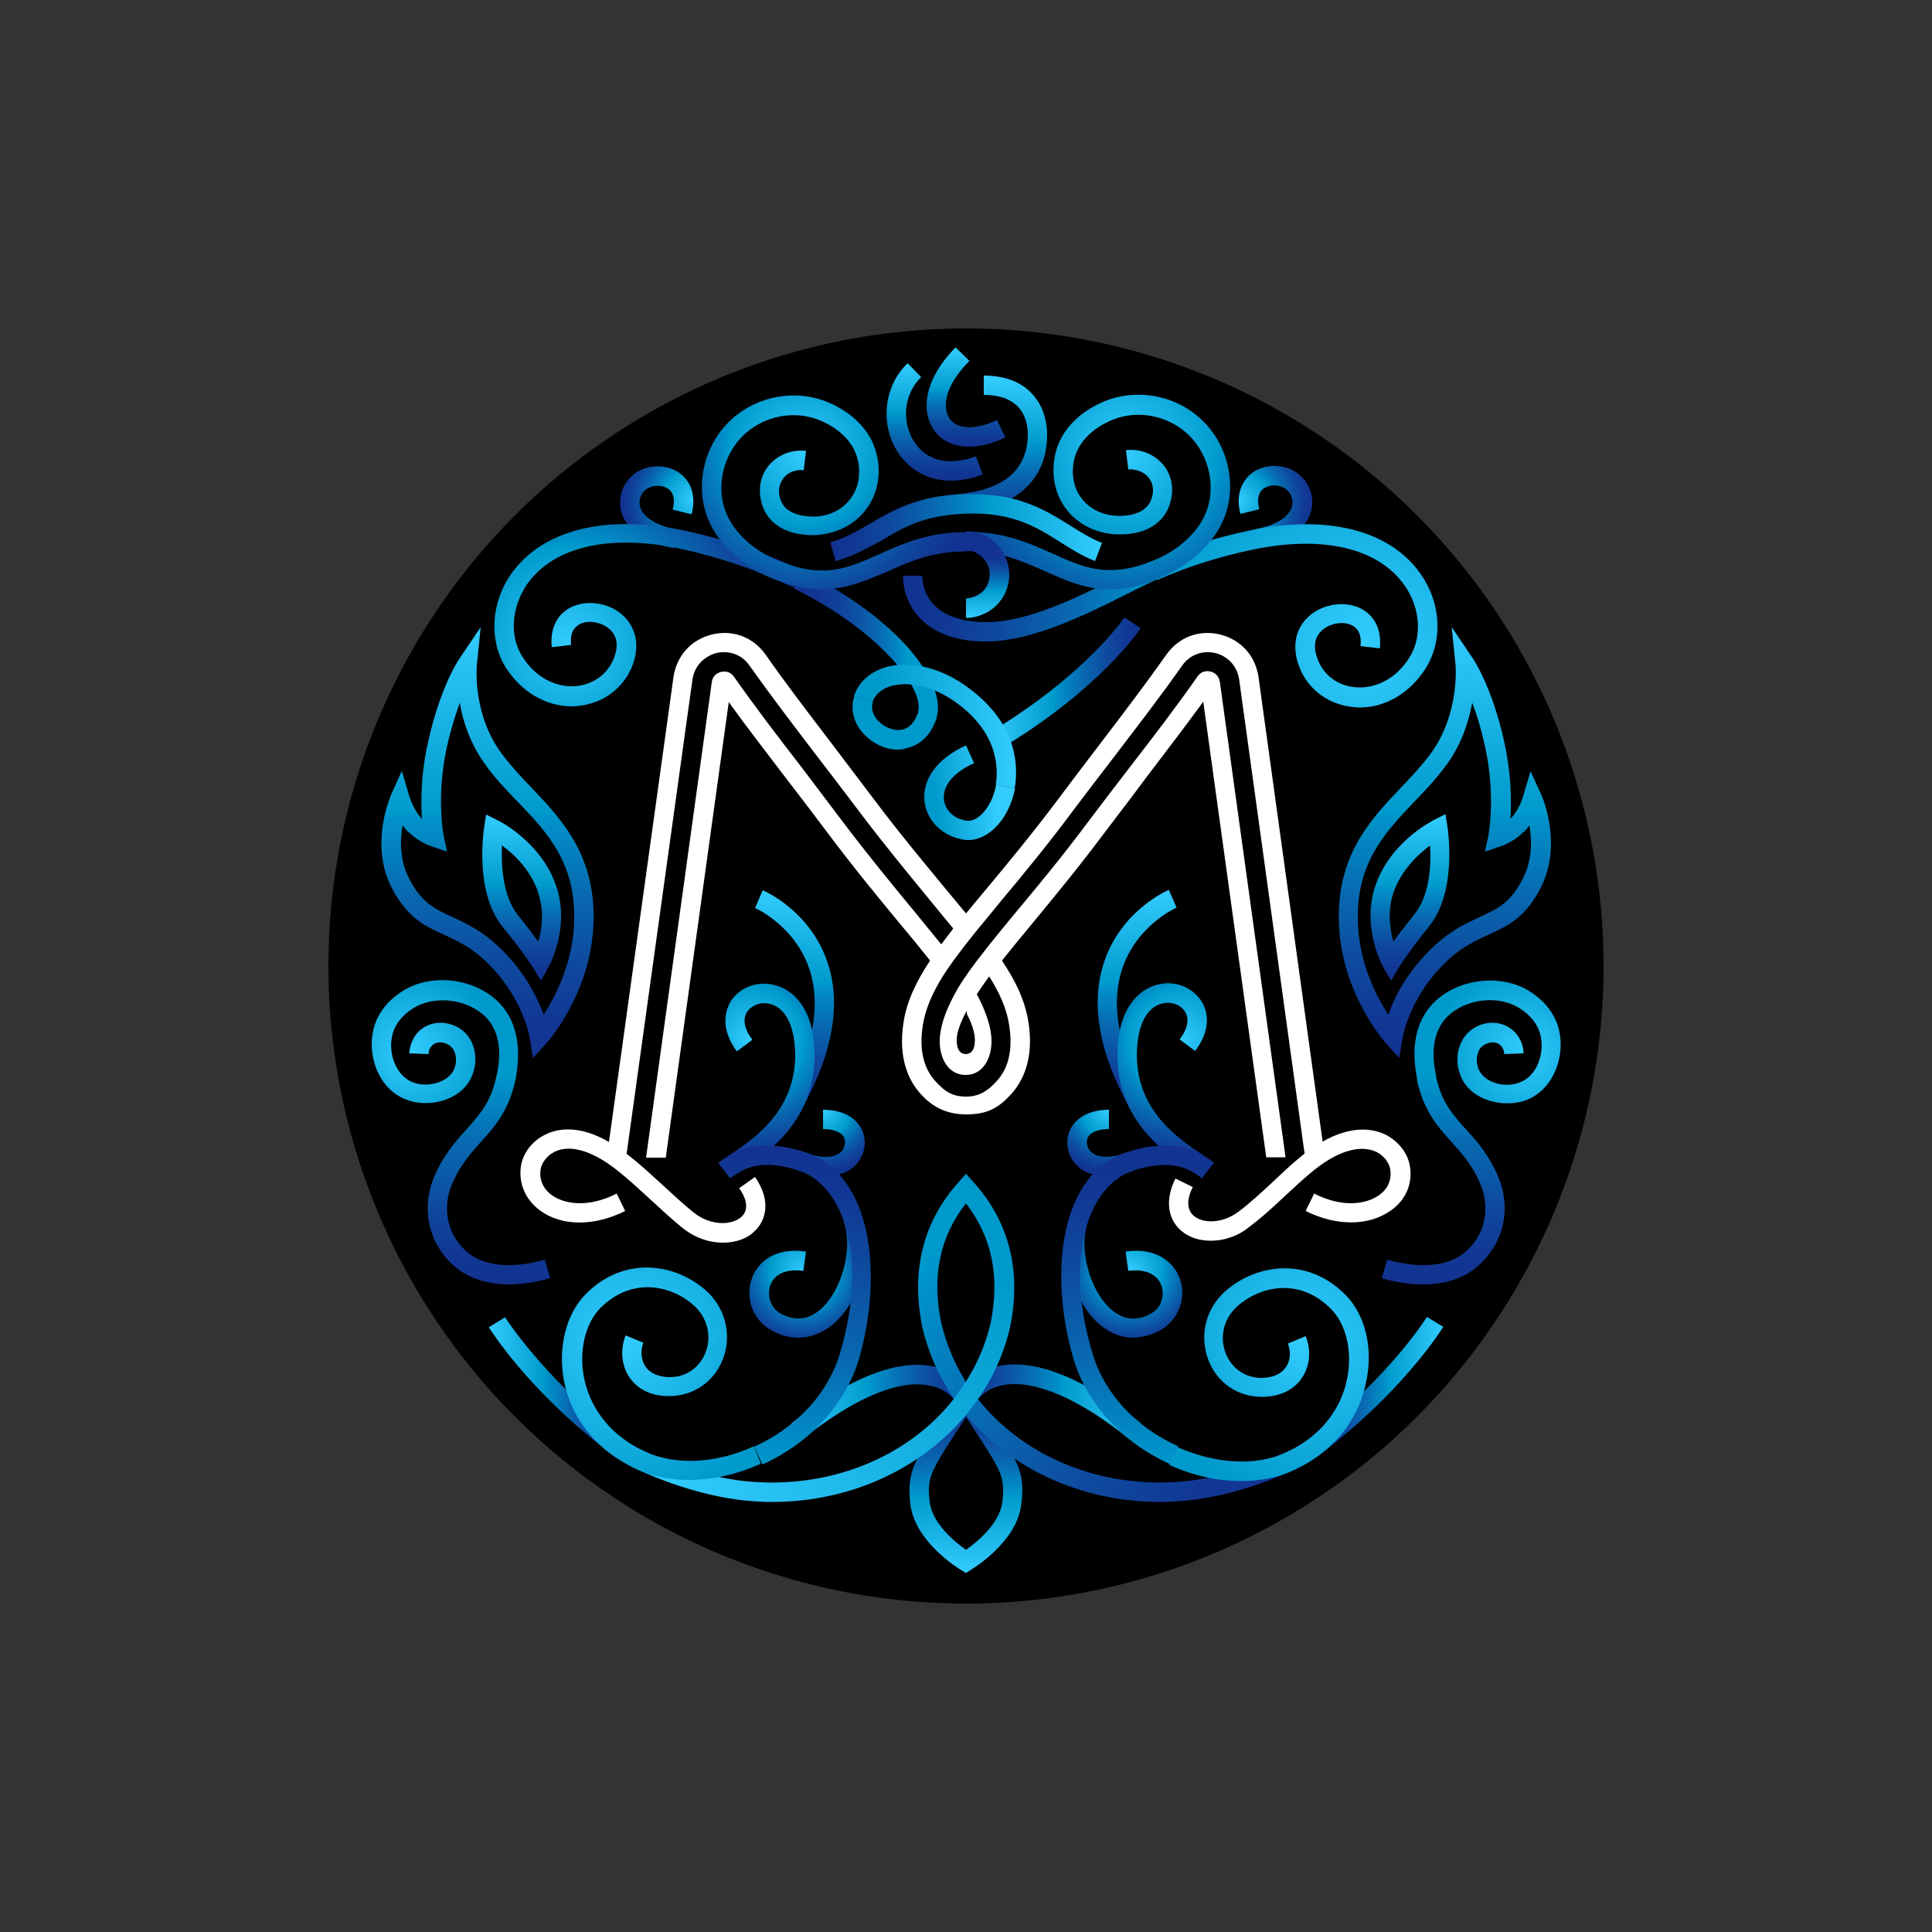 <?xml version="1.0" encoding="UTF-8"?> <!-- Generator: Adobe Illustrator 26.3.1, SVG Export Plug-In . SVG Version: 6.00 Build 0) --> <svg xmlns="http://www.w3.org/2000/svg" xmlns:xlink="http://www.w3.org/1999/xlink" id="Слой_1" x="0px" y="0px" viewBox="0 0 500 500" style="enable-background:new 0 0 500 500;" xml:space="preserve"><rect x="0" y="0" width="500" height="500" fill="#333333" stroke="none"/> <style type="text/css"> .st0{fill:url(#SVGID_1_);} .st1{fill:url(#SVGID_00000044876386568584576910000011395916965624668599_);} .st2{fill:url(#SVGID_00000103981856554016461030000014732553205893193089_);} .st3{fill:url(#SVGID_00000152970522242412197510000014151710554540216478_);} .st4{fill:url(#SVGID_00000089558813640305601820000015796344401690469535_);} .st5{fill:url(#SVGID_00000167389715149271704870000012018078460798535824_);} .st6{fill:url(#SVGID_00000057114032881695117050000014548027824171180949_);} .st7{fill:url(#SVGID_00000043425499340136260570000011263593511631789743_);} .st8{fill:url(#SVGID_00000129189936609910041770000007052418230275130041_);} .st9{fill:url(#SVGID_00000090285475967713351230000005667836026200957868_);} .st10{fill:url(#SVGID_00000090995531518750936680000001514428234851682491_);} .st11{fill:url(#SVGID_00000101092407452380333130000001465918312980234647_);} .st12{fill:url(#SVGID_00000050624186596422593110000004295071958426490028_);} .st13{fill:url(#SVGID_00000059290208571489706830000008213526834330869678_);} .st14{fill:url(#SVGID_00000103967163713344365890000005032182096373388191_);} .st15{fill:url(#SVGID_00000088823091919079528410000009865992735976333955_);} .st16{fill:#0099CC;} .st17{fill:url(#SVGID_00000140004666647396919270000013038477102893356958_);} .st18{fill:url(#SVGID_00000129174131140258365100000013865282468781141912_);} .st19{fill:url(#SVGID_00000068657745081297822580000012734398753544514699_);} .st20{fill:url(#SVGID_00000160185213589756743940000016545708786383976067_);} .st21{fill:url(#SVGID_00000015328943156781930090000012891716447520070027_);} .st22{fill:url(#SVGID_00000036962317991285567400000005271996616073719204_);} .st23{fill:url(#SVGID_00000168827347585411373270000017591770809301830044_);} .st24{fill:url(#SVGID_00000153678809756062768820000009974534720633505714_);} .st25{fill:url(#SVGID_00000096744111051012333210000016824146759610223549_);} .st26{fill:url(#SVGID_00000003064408782035656980000014459944205919154084_);} .st27{fill:url(#SVGID_00000003799802236425498140000001293365903977881496_);} .st28{fill:url(#SVGID_00000158737700606163121080000017579707913856442267_);} .st29{fill:url(#SVGID_00000180343006193937967670000013372897254021549214_);} .st30{fill:url(#SVGID_00000170973031468635280090000006509810322829197955_);} .st31{fill:url(#SVGID_00000028288484403484816230000006175755348000182405_);} .st32{fill:url(#SVGID_00000182525299654719237210000010083112190950521003_);} .st33{fill:url(#SVGID_00000103251501199450661800000015295279192799108012_);} .st34{fill:url(#SVGID_00000112600370527437901510000017318662016385876623_);} .st35{fill:url(#SVGID_00000032626143521364649070000018126846622833124510_);} .st36{fill:url(#SVGID_00000061468202746702465620000002525857230940414359_);} .st37{fill:url(#SVGID_00000059279998702323760940000016033549393478181542_);} .st38{fill:url(#SVGID_00000137103251621444596720000006990486209132117941_);} .st39{fill:url(#SVGID_00000118393027036502262470000010063211527632850081_);} .st40{fill:url(#SVGID_00000009552600064827422630000008118533445785871249_);} .st41{fill:url(#SVGID_00000093150400025418249930000011892452818850121647_);} .st42{fill:url(#SVGID_00000142867530814648865670000010013318845032528258_);} .st43{fill:url(#SVGID_00000122715103942298783570000013156223019806572440_);} .st44{fill:#FFFFFF;} </style> <circle cx="250" cy="250" r="165"></circle> <g> <linearGradient id="SVGID_1_" gradientUnits="userSpaceOnUse" x1="250" y1="321.2" x2="250" y2="274.92" gradientTransform="matrix(1 0 0 -1 0 682)"> <stop offset="0" style="stop-color:#133291"></stop> <stop offset="9.000000e-02" style="stop-color:#113894"></stop> <stop offset="0.23" style="stop-color:#0E4B9F"></stop> <stop offset="0.38" style="stop-color:#0869B0"></stop> <stop offset="0.56" style="stop-color:#0093C9"></stop> <stop offset="0.57" style="stop-color:#0099CC"></stop> <stop offset="1" style="stop-color:#33CCFF"></stop> </linearGradient> <path class="st0" d="M250,407.1l-1.3-0.8c-0.5-0.3-11.9-7.2-13.1-17c-0.9-8.1,0.7-10.7,7.6-21.3c1.3-2,2.8-4.4,4.6-7.2l2.2,1.4 l2.2-1.4c1.8,2.8,3.3,5.2,4.6,7.2c6.9,10.7,8.5,13.2,7.5,21.3c-1.1,9.8-12.6,16.7-13.1,17L250,407.1L250,407.1z M250,366.7 c-0.9,1.5-1.8,2.8-2.6,4c-6.7,10.4-7.5,11.7-6.8,18c0.7,5.7,6.7,10.5,9.4,12.4c2.7-1.9,8.7-6.7,9.4-12.4c0.7-6.4-0.1-7.7-6.8-18 C251.8,369.5,250.9,368.1,250,366.7L250,366.7z"></path> <linearGradient id="SVGID_00000142140980906857971110000016003934528909293247_" gradientUnits="userSpaceOnUse" x1="252.07" y1="319.216" x2="204.74" y2="319.216" gradientTransform="matrix(1 0 0 -1 0 682)"> <stop offset="0" style="stop-color:#133291"></stop> <stop offset="9.000000e-02" style="stop-color:#113894"></stop> <stop offset="0.23" style="stop-color:#0E4B9F"></stop> <stop offset="0.38" style="stop-color:#0869B0"></stop> <stop offset="0.56" style="stop-color:#0093C9"></stop> <stop offset="0.57" style="stop-color:#0099CC"></stop> <stop offset="1" style="stop-color:#33CCFF"></stop> </linearGradient> <path style="fill:url(#SVGID_00000142140980906857971110000016003934528909293247_);" d="M207.9,372.3l-3.1-3.9 c14.1-11.3,26.6-16.5,36.1-14.9c4.8,0.8,8.7,3.3,11.2,7.3l-4.2,2.7c-1.8-2.8-4.4-4.5-7.8-5C232.1,357.1,220.7,362.1,207.9,372.3 L207.9,372.3z"></path> <linearGradient id="SVGID_00000057838585239595960680000010701748110721271726_" gradientUnits="userSpaceOnUse" x1="247.93" y1="319.226" x2="295.26" y2="319.226" gradientTransform="matrix(1 0 0 -1 0 682)"> <stop offset="0" style="stop-color:#133291"></stop> <stop offset="9.000000e-02" style="stop-color:#113894"></stop> <stop offset="0.23" style="stop-color:#0E4B9F"></stop> <stop offset="0.38" style="stop-color:#0869B0"></stop> <stop offset="0.56" style="stop-color:#0093C9"></stop> <stop offset="0.57" style="stop-color:#0099CC"></stop> <stop offset="1" style="stop-color:#33CCFF"></stop> </linearGradient> <path style="fill:url(#SVGID_00000057838585239595960680000010701748110721271726_);" d="M292.1,372.3 c-12.8-10.3-24.2-15.2-32.2-13.9c-3.4,0.6-6.1,2.3-7.8,5l-4.2-2.7c2.6-4,6.4-6.5,11.2-7.3c9.5-1.6,21.9,3.6,36.1,14.9L292.1,372.3 L292.1,372.3z"></path> <g> <linearGradient id="SVGID_00000084524483721770646510000001587445787171525807_" gradientUnits="userSpaceOnUse" x1="238.957" y1="354.246" x2="326.417" y2="288.736" gradientTransform="matrix(1 0 0 -1 0 682)"> <stop offset="0" style="stop-color:#0099CC"></stop> <stop offset="3.000000e-02" style="stop-color:#0093C9"></stop> <stop offset="0.33" style="stop-color:#0869B0"></stop> <stop offset="0.61" style="stop-color:#0E4B9F"></stop> <stop offset="0.84" style="stop-color:#113894"></stop> <stop offset="1" style="stop-color:#133291"></stop> </linearGradient> <path style="fill:url(#SVGID_00000084524483721770646510000001587445787171525807_);" d="M250,311.4c-6.8,8.7-8.9,18.9-6.4,31 c1.3,5.5,3.5,10.6,6.4,15.3l3.1,4.4c11.2,14.1,29.8,22.5,50.4,21.5c9.6-0.5,20.6-3.5,31-8.6l2.2,4.5c-11,5.4-22.7,8.6-33,9.1 c-1.2,0.1-2.4,0.1-3.6,0.1c-20.2,0-38.5-8.6-50.1-22.5l-3.1-4.1c-3.8-5.6-6.6-11.8-8.2-18.6c-3-14.7,0.2-27.4,9.5-37.7l1.9-2.1 L250,311.4L250,311.4z"></path> <linearGradient id="SVGID_00000022522474794667031490000011768015712772801678_" gradientUnits="userSpaceOnUse" x1="175.624" y1="287.477" x2="260.094" y2="354.147" gradientTransform="matrix(1 0 0 -1 0 682)"> <stop offset="0" style="stop-color:#33CCFF"></stop> <stop offset="1" style="stop-color:#0099CC"></stop> </linearGradient> <path style="fill:url(#SVGID_00000022522474794667031490000011768015712772801678_);" d="M250,303.8l1.9,2.1 c9.3,10.3,12.5,23,9.5,37.6c-1.6,6.8-4.4,13.1-8.3,18.6l-3.1,4.1c-11.6,13.9-29.9,22.5-50.1,22.5c-1.2,0-2.4,0-3.6-0.1 c-10.3-0.5-22-3.8-33-9.1l2.2-4.5c10.4,5.1,21.4,8.2,31,8.6c20.5,1,39.2-7.4,50.3-21.5l3.1-4.4c3-4.7,5.2-9.8,6.5-15.4 c2.4-12.1,0.3-22.2-6.5-31V303.8L250,303.8z"></path> </g> <linearGradient id="SVGID_00000145775475776250182590000000624192638121074588_" gradientUnits="userSpaceOnUse" x1="205.685" y1="395.05" x2="205.685" y2="451.72" gradientTransform="matrix(1 0 0 -1 0 682)"> <stop offset="0" style="stop-color:#133291"></stop> <stop offset="9.000000e-02" style="stop-color:#113894"></stop> <stop offset="0.23" style="stop-color:#0E4B9F"></stop> <stop offset="0.38" style="stop-color:#0869B0"></stop> <stop offset="0.56" style="stop-color:#0093C9"></stop> <stop offset="0.57" style="stop-color:#0099CC"></stop> <stop offset="1" style="stop-color:#33CCFF"></stop> </linearGradient> <path style="fill:url(#SVGID_00000145775475776250182590000000624192638121074588_);" d="M207.5,287l-4.4-2.4 c7.4-13.2,9.5-24.6,6.3-34c-3.8-11.1-13.9-15.6-14-15.6l2-4.6c0.5,0.2,12.2,5.3,16.7,18.5C217.8,259.6,215.6,272.5,207.5,287 L207.5,287z"></path> <linearGradient id="SVGID_00000057863834097872088190000004818165796771865753_" gradientUnits="userSpaceOnUse" x1="160.1" y1="323.885" x2="126.44" y2="323.885" gradientTransform="matrix(1 0 0 -1 0 682)"> <stop offset="0" style="stop-color:#133291"></stop> <stop offset="9.000000e-02" style="stop-color:#113894"></stop> <stop offset="0.23" style="stop-color:#0E4B9F"></stop> <stop offset="0.38" style="stop-color:#0869B0"></stop> <stop offset="0.56" style="stop-color:#0093C9"></stop> <stop offset="0.57" style="stop-color:#0099CC"></stop> <stop offset="1" style="stop-color:#33CCFF"></stop> </linearGradient> <path style="fill:url(#SVGID_00000057863834097872088190000004818165796771865753_);" d="M157.1,375.4 c-20.3-15.5-30.2-31.3-30.6-31.9l4.2-2.6c0.1,0.1,9.9,15.6,29.4,30.6L157.1,375.4L157.1,375.4z"></path> <radialGradient id="SVGID_00000166670787371940614640000010923129351453234604_" cx="194.36" cy="412.96" r="33.06" gradientTransform="matrix(1 0 0 -1 0 682)" gradientUnits="userSpaceOnUse"> <stop offset="0" style="stop-color:#33CCFF"></stop> <stop offset="0.43" style="stop-color:#0099CC"></stop> <stop offset="0.44" style="stop-color:#0093C9"></stop> <stop offset="0.62" style="stop-color:#0869B0"></stop> <stop offset="0.77" style="stop-color:#0E4B9F"></stop> <stop offset="0.91" style="stop-color:#113894"></stop> <stop offset="1" style="stop-color:#133291"></stop> </radialGradient> <path style="fill:url(#SVGID_00000166670787371940614640000010923129351453234604_);" d="M188.9,304.9l-2.9-4 c0.8-0.5,1.6-1.1,2.6-1.8c7-4.7,18.8-12.6,17-29.3c-0.6-5.5-2.9-9.2-6.4-10c-2.3-0.6-4.6,0.3-5.8,2c-1.3,1.9-0.8,4.5,1.3,7.3l-4,3 c-4.8-6.5-2.6-11.3-1.5-13.1c2.3-3.5,6.8-5.2,11.2-4.1c5.6,1.4,9.4,6.7,10.2,14.4c2.1,19.7-11.7,29-19.2,34 C190.4,303.9,189.6,304.4,188.9,304.9L188.9,304.9z"></path> <radialGradient id="SVGID_00000008136905526209158850000008677911825029874352_" cx="212.96" cy="394.86" r="17.03" gradientTransform="matrix(1 0 0 -1 0 682)" gradientUnits="userSpaceOnUse"> <stop offset="0" style="stop-color:#33CCFF"></stop> <stop offset="0.43" style="stop-color:#0099CC"></stop> <stop offset="0.44" style="stop-color:#0093C9"></stop> <stop offset="0.62" style="stop-color:#0869B0"></stop> <stop offset="0.77" style="stop-color:#0E4B9F"></stop> <stop offset="0.91" style="stop-color:#113894"></stop> <stop offset="1" style="stop-color:#133291"></stop> </radialGradient> <path style="fill:url(#SVGID_00000008136905526209158850000008677911825029874352_);" d="M213.7,304.4c-2.3,0-4.9-0.5-7.4-1.6 l2-4.6c3,1.3,6.1,1.6,8.1,0.7c1-0.4,1.7-1,2-1.9c0.4-1.1,0.4-2.1-0.1-2.9c-0.8-1.2-2.8-1.9-5.3-1.9v-5c4.3,0,7.7,1.5,9.5,4.2 c1.5,2.2,1.7,5,0.6,7.6c-0.9,2.1-2.5,3.7-4.8,4.6C216.9,304.1,215.4,304.4,213.7,304.4L213.7,304.4z"></path> <g> <linearGradient id="SVGID_00000041974411532891637140000017437862749732148398_" gradientUnits="userSpaceOnUse" x1="126.427" y1="403.63" x2="126.427" y2="349.6" gradientTransform="matrix(1 0 0 -1 0 682)"> <stop offset="0" style="stop-color:#0099CC"></stop> <stop offset="3.000000e-02" style="stop-color:#0093C9"></stop> <stop offset="0.33" style="stop-color:#0869B0"></stop> <stop offset="0.61" style="stop-color:#0E4B9F"></stop> <stop offset="0.84" style="stop-color:#113894"></stop> <stop offset="1" style="stop-color:#133291"></stop> </linearGradient> <path style="fill:url(#SVGID_00000041974411532891637140000017437862749732148398_);" d="M141,326c-9.2,2.6-16.7,1.6-20.9-2.7 c-5.3-5.3-5.1-12.1-3.2-16.7c2.1-4.9,4.7-7.9,7.5-11c3.6-4,7.3-8.1,9-16.2l-4.9-1c-1.4,6.8-4.4,10.1-7.8,13.9 c-2.8,3.1-6,6.7-8.4,12.4c-3.2,7.8-1.6,16.2,4.3,22.1c2.4,2.4,7.1,5.6,15.1,5.6c3.1,0,6.6-0.5,10.7-1.6L141,326L141,326z"></path> <radialGradient id="SVGID_00000110434717556633383330000008879640418618258570_" cx="105.91" cy="409.52" r="22.94" gradientTransform="matrix(1 0 0 -1 0 682)" gradientUnits="userSpaceOnUse"> <stop offset="0" style="stop-color:#33CCFF"></stop> <stop offset="1" style="stop-color:#0099CC"></stop> </radialGradient> <path style="fill:url(#SVGID_00000110434717556633383330000008879640418618258570_);" d="M130.3,260.8c-5.6-7.1-17.2-9.3-25.3-4.8 c-4.4,2.5-7.4,6.2-8.4,10.6c-1.5,6.5,1.2,15,8.3,17.9c5.6,2.3,14,0.6,17-5.5c1.3-2.7,1.5-5.8,0.5-8.5c-0.9-2.4-2.6-4.2-4.9-5.1 c-3.1-1.3-6.6-0.8-9,1.4c-2.2,2.1-2.5,4.8-2.6,5.8l5,0.2c0-0.4,0.1-1.5,1-2.3c0.9-0.8,2.3-1,3.6-0.4c1,0.4,1.8,1.2,2.2,2.3 c0.5,1.4,0.4,3.1-0.3,4.6c-1.6,3.1-6.7,4.6-10.6,3.1c-4.6-1.9-6.3-7.7-5.3-12.1c0.9-4,4.2-6.4,6-7.4c6-3.3,14.8-1.7,19,3.5 c4,5.1,2.5,12.1,2,14.4l4.9,1C134.9,271.7,133.9,265.4,130.3,260.8L130.3,260.8z"></path> </g> <g> <linearGradient id="SVGID_00000079486587422816852160000000815778147166502813_" gradientUnits="userSpaceOnUse" x1="373.546" y1="403.63" x2="373.546" y2="349.6" gradientTransform="matrix(1 0 0 -1 0 682)"> <stop offset="0" style="stop-color:#0099CC"></stop> <stop offset="3.000000e-02" style="stop-color:#0093C9"></stop> <stop offset="0.33" style="stop-color:#0869B0"></stop> <stop offset="0.61" style="stop-color:#0E4B9F"></stop> <stop offset="0.84" style="stop-color:#113894"></stop> <stop offset="1" style="stop-color:#133291"></stop> </linearGradient> <path style="fill:url(#SVGID_00000079486587422816852160000000815778147166502813_);" d="M387.8,304.7c-2.4-5.7-5.5-9.3-8.4-12.4 c-3.4-3.8-6.4-7.1-7.8-13.9l-4.9,1c1.7,8.1,5.4,12.2,9,16.2c2.8,3.1,5.4,6,7.5,11c1.9,4.6,2.1,11.4-3.2,16.7 c-4.3,4.3-11.7,5.3-21,2.7l-1.4,4.8c4.1,1.2,7.7,1.6,10.7,1.6c8.1,0,12.8-3.2,15.1-5.6C389.4,320.9,391,312.4,387.8,304.7 L387.8,304.7z"></path> <radialGradient id="SVGID_00000079460920656522084360000005979218125139969440_" cx="394.03" cy="409.44" r="23.07" gradientTransform="matrix(1 0 0 -1 0 682)" gradientUnits="userSpaceOnUse"> <stop offset="0" style="stop-color:#33CCFF"></stop> <stop offset="1" style="stop-color:#0099CC"></stop> </radialGradient> <path style="fill:url(#SVGID_00000079460920656522084360000005979218125139969440_);" d="M403.5,266.7c-1-4.4-4-8.1-8.4-10.6 c-8.1-4.5-19.7-2.3-25.3,4.8c-3.6,4.6-4.6,10.8-3,18.6l4.9-1c-0.5-2.3-2-9.4,2-14.4c4.1-5.2,13-6.9,19-3.5c1.8,1,5.1,3.4,6,7.4 c1,4.4-0.7,10.3-5.3,12.1c-3.9,1.6-9.1,0.1-10.6-3.1c-0.7-1.4-0.8-3.2-0.3-4.6c0.4-1.1,1.1-1.8,2.2-2.3c1.3-0.6,2.8-0.4,3.6,0.4 c0.9,0.8,1,2,1,2.3l5-0.2c0-1.1-0.4-3.8-2.6-5.8c-2.3-2.2-5.9-2.7-9-1.4c-2.3,1-4,2.8-4.9,5.2c-1,2.7-0.8,5.8,0.5,8.5 c3,6.1,11.4,7.7,17,5.5C402.3,281.6,405,273.2,403.5,266.7L403.5,266.7z"></path> </g> <linearGradient id="SVGID_00000176727379893353771890000012949615298806900138_" gradientUnits="userSpaceOnUse" x1="295.18" y1="505.17" x2="256.14" y2="505.17" gradientTransform="matrix(1 0 0 -1 0 682)"> <stop offset="0" style="stop-color:#133291"></stop> <stop offset="9.000000e-02" style="stop-color:#113894"></stop> <stop offset="0.23" style="stop-color:#0E4B9F"></stop> <stop offset="0.38" style="stop-color:#0869B0"></stop> <stop offset="0.56" style="stop-color:#0093C9"></stop> <stop offset="0.57" style="stop-color:#0099CC"></stop> <stop offset="1" style="stop-color:#33CCFF"></stop> </linearGradient> <path style="fill:url(#SVGID_00000176727379893353771890000012949615298806900138_);" d="M258.7,193.9l-2.6-4.3 c24.6-14.7,34.8-29.6,34.9-29.8l4.2,2.8C294.8,163.2,284.4,178.6,258.7,193.9L258.7,193.9z"></path> <radialGradient id="SVGID_00000001622697418225487140000002225526064465291655_" cx="179.26" cy="552.79" r="18.87" gradientTransform="matrix(1 0 0 -1 0 682)" gradientUnits="userSpaceOnUse"> <stop offset="0" style="stop-color:#33CCFF"></stop> <stop offset="0.43" style="stop-color:#0099CC"></stop> <stop offset="0.44" style="stop-color:#0093C9"></stop> <stop offset="0.62" style="stop-color:#0869B0"></stop> <stop offset="0.77" style="stop-color:#0E4B9F"></stop> <stop offset="0.91" style="stop-color:#113894"></stop> <stop offset="1" style="stop-color:#133291"></stop> </radialGradient> <path style="fill:url(#SVGID_00000001622697418225487140000002225526064465291655_);" d="M174.4,141.9c-3.1-0.6-13.4-3.1-13.9-11.3 c-0.3-4.2,2.4-8.1,6.4-9.4c3.5-1.1,7.3-0.4,9.8,1.9c1.4,1.3,3.7,4.4,2.3,10l-4.9-1.2c0.4-1.6,0.6-3.8-0.8-5.1 c-1.1-1-3.1-1.4-4.8-0.8c-1.9,0.6-3.1,2.4-3,4.3c0.2,3.1,3.9,5.7,9.8,6.8L174.4,141.9L174.4,141.9z"></path> <radialGradient id="SVGID_00000057852526092883633750000006379534588172647335_" cx="320.56" cy="552.31" r="19.2" gradientTransform="matrix(1 0 0 -1 0 682)" gradientUnits="userSpaceOnUse"> <stop offset="0" style="stop-color:#33CCFF"></stop> <stop offset="0.43" style="stop-color:#0099CC"></stop> <stop offset="0.44" style="stop-color:#0093C9"></stop> <stop offset="0.62" style="stop-color:#0869B0"></stop> <stop offset="0.77" style="stop-color:#0E4B9F"></stop> <stop offset="0.91" style="stop-color:#113894"></stop> <stop offset="1" style="stop-color:#133291"></stop> </radialGradient> <path style="fill:url(#SVGID_00000057852526092883633750000006379534588172647335_);" d="M325.6,141.9l-0.9-4.9 c6-1.1,9.6-3.6,9.8-6.8c0.1-1.9-1.1-3.7-3-4.3c-1.7-0.6-3.7-0.2-4.8,0.8c-1.4,1.3-1.2,3.5-0.8,5.1l-4.9,1.2 c-1.4-5.6,0.9-8.6,2.3-10c2.5-2.3,6.3-3,9.8-1.9c4.1,1.3,6.7,5.2,6.5,9.4C339,138.8,328.8,141.3,325.6,141.9L325.6,141.9z"></path> <g> <path class="st16" d="M232.4,194c-3.2,0-6.5-1.5-8.9-4.1c-2.6-2.8-3.5-6.4-2.4-9.7l4.8,1.5c-0.7,2.1,0.5,3.9,1.3,4.8 c1.7,1.8,4.3,2.8,6.4,2.3c2.4-0.6,3.5-2.9,4.1-4.7l4.8,1.4c-1.8,5.9-5.6,7.6-7.8,8.1C233.9,193.9,233.1,194,232.4,194L232.4,194z"></path> <linearGradient id="SVGID_00000066489211996290305910000016985698368605402244_" gradientUnits="userSpaceOnUse" x1="205.23" y1="515.29" x2="242.7" y2="515.29" gradientTransform="matrix(1 0 0 -1 0 682)"> <stop offset="0" style="stop-color:#133291"></stop> <stop offset="0.16" style="stop-color:#123593"></stop> <stop offset="0.31" style="stop-color:#104199"></stop> <stop offset="0.47" style="stop-color:#0C55A5"></stop> <stop offset="0.62" style="stop-color:#0770B4"></stop> <stop offset="0.77" style="stop-color:#0093C8"></stop> <stop offset="0.79" style="stop-color:#0099CC"></stop> </linearGradient> <path style="fill:url(#SVGID_00000066489211996290305910000016985698368605402244_);" d="M242.4,185.6l-4.8-1.4 c1.7-5.8-9.7-20.8-32.3-32l2.2-4.5C232.7,160.2,245,176.8,242.4,185.6L242.4,185.6z"></path> <linearGradient id="SVGID_00000126297218418142441430000006588830057467232161_" gradientUnits="userSpaceOnUse" x1="221.04" y1="493.955" x2="262.983" y2="493.955" gradientTransform="matrix(1 0 0 -1 0 682)"> <stop offset="0.14" style="stop-color:#0099CC"></stop> <stop offset="1" style="stop-color:#33CCFF"></stop> </linearGradient> <path style="fill:url(#SVGID_00000126297218418142441430000006588830057467232161_);" d="M262.6,204l-4.9-0.9 c0.6-3.6,1-12.8-9.6-20.8c-7.1-5.4-13.8-5.9-17.7-4.7c-1.6,0.5-3.8,1.7-4.6,4.1l-4.8-1.5c1.1-3.5,3.9-6.1,7.8-7.4 c6.5-2.1,15.1,0,22.2,5.5C264,188,263.4,199.5,262.6,204L262.6,204z"></path> <linearGradient id="SVGID_00000149345492061590013500000013343400151408876967_" gradientUnits="userSpaceOnUse" x1="239.148" y1="475.32" x2="257.378" y2="477.71" gradientTransform="matrix(1 0 0 -1 0 682)"> <stop offset="0.14" style="stop-color:#0099CC"></stop> <stop offset="1" style="stop-color:#33CCFF"></stop> </linearGradient> <path style="fill:url(#SVGID_00000149345492061590013500000013343400151408876967_);" d="M250.6,217.4c-0.4,0-0.8,0-1.2-0.1 c-5.3-0.8-9.4-4.7-10.1-9.6c-0.8-5.9,3.2-11.4,10.7-14.8l2.1,4.6c-5.4,2.4-8.3,6-7.8,9.6c0.4,2.7,2.7,4.9,5.9,5.3 c2.7,0.4,6.5-3.3,7.6-9.3l4.9,0.9C261.2,211.8,256,217.4,250.6,217.4L250.6,217.4z"></path> </g> <radialGradient id="SVGID_00000142149548607819870980000007890953461161724546_" cx="146.98" cy="515.27" r="60.79" gradientTransform="matrix(1 0 0 -1 0 682)" gradientUnits="userSpaceOnUse"> <stop offset="0" style="stop-color:#33CCFF"></stop> <stop offset="0.43" style="stop-color:#0099CC"></stop> <stop offset="0.44" style="stop-color:#0093C9"></stop> <stop offset="0.62" style="stop-color:#0869B0"></stop> <stop offset="0.77" style="stop-color:#0E4B9F"></stop> <stop offset="0.91" style="stop-color:#113894"></stop> <stop offset="1" style="stop-color:#133291"></stop> </radialGradient> <path style="fill:url(#SVGID_00000142149548607819870980000007890953461161724546_);" d="M177.1,137.3 c-20.4-4.3-36.7-0.2-44.8,11.2c-5.2,7.4-5.8,17.1-1.5,24.1c4,6.4,10.4,10.2,17.2,10.2c0.8,0,1.6-0.1,2.4-0.2 c6.5-0.9,11.8-5.3,13.7-11.6c1.4-4.8,0.2-9.2-3.4-12.2c-3.7-3-9.3-3.6-13.2-1.5c-3.5,1.9-5.2,5.6-4.7,10.2l5-0.6 c-0.3-2.6,0.4-4.3,2.1-5.3c2.1-1.2,5.5-0.7,7.6,1c1.4,1.1,2.8,3.2,1.7,6.8c-1.3,4.4-4.9,7.4-9.5,8.1c-4.4,0.6-10.5-1.1-14.6-7.7 c-3.3-5.3-2.7-12.7,1.3-18.6c6.8-9.7,21.3-13.1,39.6-9.2c10.3,2.2,20.1,5.6,29.2,10l2.2-4.5C198,143.1,187.8,139.6,177.1,137.3 L177.1,137.3z"></path> <linearGradient id="SVGID_00000130625026838679998840000011000894257928616868_" gradientUnits="userSpaceOnUse" x1="241.861" y1="557.55" x2="241.861" y2="587.96" gradientTransform="matrix(1 0 0 -1 0 682)"> <stop offset="0" style="stop-color:#133291"></stop> <stop offset="9.000000e-02" style="stop-color:#113894"></stop> <stop offset="0.23" style="stop-color:#0E4B9F"></stop> <stop offset="0.38" style="stop-color:#0869B0"></stop> <stop offset="0.56" style="stop-color:#0093C9"></stop> <stop offset="0.57" style="stop-color:#0099CC"></stop> <stop offset="1" style="stop-color:#33CCFF"></stop> </linearGradient> <path style="fill:url(#SVGID_00000130625026838679998840000011000894257928616868_);" d="M246,124.4c-8.3,0-12.5-5.5-13.8-7.6 c-4.5-7.2-3.4-17,2.7-22.8l3.5,3.6c-4.4,4.2-5.2,11.3-1.9,16.6c3.2,5.1,9,6.5,16.1,3.9l1.7,4.7C251.1,124,248.4,124.4,246,124.4 L246,124.4z"></path> <linearGradient id="SVGID_00000050628911799215307710000002468420708880048284_" gradientUnits="userSpaceOnUse" x1="249.987" y1="566.42" x2="249.987" y2="592.08" gradientTransform="matrix(1 0 0 -1 0 682)"> <stop offset="0" style="stop-color:#133291"></stop> <stop offset="9.000000e-02" style="stop-color:#113894"></stop> <stop offset="0.23" style="stop-color:#0E4B9F"></stop> <stop offset="0.38" style="stop-color:#0869B0"></stop> <stop offset="0.56" style="stop-color:#0093C9"></stop> <stop offset="0.57" style="stop-color:#0099CC"></stop> <stop offset="1" style="stop-color:#33CCFF"></stop> </linearGradient> <path style="fill:url(#SVGID_00000050628911799215307710000002468420708880048284_);" d="M250.9,115.6c-3.9,0-7.2-1.4-9.2-4.3 c-3-4.2-3.3-12.3,5.6-21.4l3.6,3.5c-6.4,6.4-7.2,12.1-5.1,15c2,2.8,6.8,2.9,12.2,0.3l2.2,4.5C256.9,114.8,253.7,115.6,250.9,115.6 L250.9,115.6z"></path> <radialGradient id="SVGID_00000085225277458392777580000006984487229903221658_" cx="207.86" cy="352.79" r="20.71" gradientTransform="matrix(1 0 0 -1 0 682)" gradientUnits="userSpaceOnUse"> <stop offset="0" style="stop-color:#33CCFF"></stop> <stop offset="0.43" style="stop-color:#0099CC"></stop> <stop offset="0.44" style="stop-color:#0093C9"></stop> <stop offset="0.62" style="stop-color:#0869B0"></stop> <stop offset="0.77" style="stop-color:#0E4B9F"></stop> <stop offset="0.91" style="stop-color:#113894"></stop> <stop offset="1" style="stop-color:#133291"></stop> </radialGradient> <path style="fill:url(#SVGID_00000085225277458392777580000006984487229903221658_);" d="M206.6,346.2c-2.3,0-4.6-0.6-6.9-1.9 c-4.7-2.5-6.9-8.1-5.2-13.2c1.4-4.3,5.9-8.4,14.1-7.2l-0.7,5c-4.4-0.6-7.6,0.8-8.6,3.9c-0.8,2.3,0,5.7,2.8,7.2 c3.6,1.9,7,1.6,10.1-1c5.6-4.8,8.6-15.6,6.2-22.7l4.5-1.1c3.1,9.1-0.2,21.6-7.5,27.7C212.7,345,209.7,346.2,206.6,346.2 L206.6,346.2z"></path> <linearGradient id="SVGID_00000170973563146443988810000006508040585347008410_" gradientUnits="userSpaceOnUse" x1="242.946" y1="544.2" x2="242.946" y2="584.09" gradientTransform="matrix(1 0 0 -1 0 682)"> <stop offset="0" style="stop-color:#133291"></stop> <stop offset="9.000000e-02" style="stop-color:#113894"></stop> <stop offset="0.23" style="stop-color:#0E4B9F"></stop> <stop offset="0.38" style="stop-color:#0869B0"></stop> <stop offset="0.56" style="stop-color:#0093C9"></stop> <stop offset="0.57" style="stop-color:#0099CC"></stop> <stop offset="1" style="stop-color:#33CCFF"></stop> </linearGradient> <path style="fill:url(#SVGID_00000170973563146443988810000006508040585347008410_);" d="M216.3,145.2l-1.4-4.8 c3.7-1.1,6.8-2.9,10.1-4.8c5.4-3.2,11.6-6.8,21.8-7.6c12.8-1,19-6.1,19.2-15.4c0-2.1-0.4-5.1-2.6-7.4c-2-2-4.9-3-8.8-3v-5 c5.2,0,9.4,1.5,12.3,4.5c2.7,2.8,4.1,6.6,4.1,11c-0.1,8.4-4.4,18.7-23.8,20.3c-9.1,0.7-14.4,3.9-19.6,6.9 C224.2,141.9,220.6,143.9,216.3,145.2L216.3,145.2z"></path> <g> <radialGradient id="SVGID_00000057119804319374836700000013451637184203347643_" cx="352.24" cy="514.77" r="57.44" gradientTransform="matrix(1 0 0 -1 0 682)" gradientUnits="userSpaceOnUse"> <stop offset="0" style="stop-color:#33CCFF"></stop> <stop offset="1" style="stop-color:#0099CC"></stop> </radialGradient> <path style="fill:url(#SVGID_00000057119804319374836700000013451637184203347643_);" d="M367.7,148.6 c-8-11.5-24.4-15.6-44.8-11.2c-8.9,1.9-17.4,4.6-25.4,8.1l2,4.6c7.7-3.4,15.9-6,24.4-7.8c18.4-3.9,32.8-0.5,39.6,9.2 c4.1,5.8,4.6,13.3,1.3,18.6c-4.1,6.6-10.2,8.3-14.6,7.7c-4.6-0.6-8.2-3.6-9.5-8.1c-1.1-3.6,0.3-5.7,1.7-6.8c2.1-1.7,5.5-2.2,7.6-1 c1.7,0.9,2.4,2.7,2.1,5.3l5,0.6c0.5-4.6-1.2-8.3-4.7-10.2c-3.9-2.1-9.5-1.5-13.2,1.5c-3.6,2.9-4.8,7.3-3.4,12.2 c1.9,6.3,7.1,10.7,13.7,11.6c0.8,0.1,1.6,0.2,2.4,0.2c6.7,0,13.1-3.8,17.1-10.2C373.5,165.7,372.9,156,367.7,148.6L367.7,148.6z"></path> <linearGradient id="SVGID_00000139254311424286959490000014746856549916856998_" gradientUnits="userSpaceOnUse" x1="299.52" y1="526.248" x2="233.67" y2="526.248" gradientTransform="matrix(1 0 0 -1 0 682)"> <stop offset="0" style="stop-color:#0099CC"></stop> <stop offset="3.000000e-02" style="stop-color:#0093C9"></stop> <stop offset="0.33" style="stop-color:#0869B0"></stop> <stop offset="0.61" style="stop-color:#0E4B9F"></stop> <stop offset="0.84" style="stop-color:#113894"></stop> <stop offset="1" style="stop-color:#133291"></stop> </linearGradient> <path style="fill:url(#SVGID_00000139254311424286959490000014746856549916856998_);" d="M297.5,145.4c-2.4,1.1-5.2,2.5-8.3,4 c-9.7,4.9-23,11.5-33.5,11.6c-6.1,0.1-10.9-1.4-13.8-4.3c-2.8-2.8-3.2-6-3.2-7.7h-5c0,4.3,1.7,8.3,4.7,11.3 c2.7,2.7,7.9,5.9,17.4,5.7c11.7-0.2,25.6-7.1,35.7-12.2c3-1.5,5.8-2.9,8-3.9L297.5,145.4L297.5,145.4z"></path> </g> <radialGradient id="SVGID_00000133506697767102680020000011958437726595820202_" cx="291.46" cy="565.7" r="56.78" gradientTransform="matrix(1 0 0 -1 0 682)" gradientUnits="userSpaceOnUse"> <stop offset="0" style="stop-color:#33CCFF"></stop> <stop offset="0.43" style="stop-color:#0099CC"></stop> <stop offset="0.44" style="stop-color:#0093C9"></stop> <stop offset="0.62" style="stop-color:#0869B0"></stop> <stop offset="0.77" style="stop-color:#0E4B9F"></stop> <stop offset="0.91" style="stop-color:#113894"></stop> <stop offset="1" style="stop-color:#133291"></stop> </radialGradient> <path style="fill:url(#SVGID_00000133506697767102680020000011958437726595820202_);" d="M287.2,152.5c-6.4,0-11.4-2.3-16.6-4.6 c-5.8-2.6-11.8-5.3-20.6-5.3v-5c9.9,0,16.7,3.1,22.7,5.8c8,3.6,14.4,6.5,26.5,1.4c2.1-0.9,12.8-5.9,14-16.5 c0.7-6.1-1.7-12.4-6.3-16.4c-5.2-4.5-12.6-5.8-18.9-3.3c-2.5,1-8.5,4-10,10.3c-0.4,1.7-1,6,1.7,9.8c3.2,4.5,8.5,4.8,9.5,4.8 c4.1,0.1,7-1.1,8.3-3.3c0.1-0.1,1.9-3.3,0.1-6.1c-1.1-1.8-3.4-2.8-5.6-2.6l-0.6-5c4.1-0.5,8.2,1.4,10.4,4.8c2.7,4.3,1.3,9.1,0,11.3 c-1.6,2.7-5.1,5.9-12.7,5.7c-1.5,0-8.9-0.5-13.5-7c-3.9-5.5-3-11.5-2.5-13.8c2-8.6,9.8-12.5,13.1-13.8c8-3.1,17.4-1.5,24,4.2 c5.9,5.1,8.9,13,8,20.7c-1.6,13.3-14.5,19.4-17,20.5C295.7,151.7,291.2,152.5,287.2,152.5L287.2,152.5z"></path> <radialGradient id="SVGID_00000166642542249665945970000008713295575414203310_" cx="208.22" cy="565.37" r="46.63" gradientTransform="matrix(1 0 0 -1 0 682)" gradientUnits="userSpaceOnUse"> <stop offset="0" style="stop-color:#33CCFF"></stop> <stop offset="0.43" style="stop-color:#0099CC"></stop> <stop offset="0.44" style="stop-color:#0093C9"></stop> <stop offset="0.62" style="stop-color:#0869B0"></stop> <stop offset="0.77" style="stop-color:#0E4B9F"></stop> <stop offset="0.91" style="stop-color:#113894"></stop> <stop offset="1" style="stop-color:#133291"></stop> </radialGradient> <path style="fill:url(#SVGID_00000166642542249665945970000008713295575414203310_);" d="M212.8,152.5c-4,0-8.5-0.9-13.9-3.2 c-2.6-1.1-15.4-7.2-17.1-20.5c-0.9-7.7,2.1-15.7,8-20.7c6.6-5.7,16-7.3,24-4.2c3.3,1.3,11.1,5.2,13.1,13.8 c0.6,2.3,1.4,8.3-2.5,13.8c-4.6,6.5-12,6.9-13.5,7c-7.6,0.1-11.1-3-12.7-5.7c-1.3-2.2-2.7-7,0-11.3c2.2-3.4,6.2-5.3,10.4-4.8 l-0.6,5c-2.3-0.3-4.5,0.7-5.6,2.6c-1.8,2.8,0,6,0.1,6.1c1.3,2.2,4.2,3.3,8.3,3.3c1,0,6.3-0.3,9.5-4.9c2.7-3.8,2.1-8.1,1.7-9.8 c-1.5-6.3-7.5-9.3-10-10.3c-6.3-2.5-13.7-1.2-18.9,3.3c-4.6,4-7,10.3-6.3,16.4c1.3,10.6,11.9,15.6,14.1,16.5 c12.1,5.1,18.4,2.2,26.5-1.4c6-2.7,12.8-5.8,22.7-5.8v5c-8.9,0-14.9,2.7-20.6,5.3C224.1,150.2,219.1,152.5,212.8,152.5L212.8,152.5 z"></path> <linearGradient id="SVGID_00000066514792729884970270000004200862744980797845_" gradientUnits="userSpaceOnUse" x1="255.573" y1="544.45" x2="255.573" y2="522.05" gradientTransform="matrix(1 0 0 -1 0 682)"> <stop offset="0.26" style="stop-color:#133291"></stop> <stop offset="0.33" style="stop-color:#113894"></stop> <stop offset="0.42" style="stop-color:#0E4B9F"></stop> <stop offset="0.53" style="stop-color:#0869B0"></stop> <stop offset="0.66" style="stop-color:#0093C9"></stop> <stop offset="0.67" style="stop-color:#0099CC"></stop> <stop offset="1" style="stop-color:#33CCFF"></stop> </linearGradient> <path style="fill:url(#SVGID_00000066514792729884970270000004200862744980797845_);" d="M250,159.9v-5c0,0,4.2-0.2,5.6-3.7 c1.5-3.6-0.5-6.4-1.8-7.3c-1.8-1.4-2.3-1.4-3.8-1.4v-5c2.6,0,4.1,0.3,6.9,2.4c3.2,2.5,5.7,7.6,3.4,13.2 C258,158.5,252.6,160,250,159.9L250,159.9z"></path> <g> <radialGradient id="SVGID_00000171684585767569195800000017210800655132096432_" cx="161.77" cy="336.03" r="43.51" gradientTransform="matrix(1 0 0 -1 0 682)" gradientUnits="userSpaceOnUse"> <stop offset="0" style="stop-color:#33CCFF"></stop> <stop offset="1" style="stop-color:#0099CC"></stop> </radialGradient> <path style="fill:url(#SVGID_00000171684585767569195800000017210800655132096432_);" d="M195.1,374.3c-9.8,4.5-20.3,5-28.1,1.4 c-11.7-5.4-15-14.5-15.9-19.4c-1.3-6.8,0.4-13.7,4.1-17.6c8-8.2,18.1-6.3,24.2-1c3.6,3.1,4.9,8,3.2,12.3c-1.2,3.2-4.4,6.5-9.5,6.4 c-2.8-0.1-4.9-1-6.1-2.8c-1.1-1.7-1.3-4-0.5-6.1l-4.6-1.9c-1.4,3.6-1.1,7.7,0.9,10.7c2.1,3.2,5.7,5,10.1,5c0.1,0,0.2,0,0.3,0 c6.3,0,11.6-3.7,13.9-9.6c2.4-6.3,0.6-13.4-4.6-17.9c-8.1-7-21.3-8.8-31.1,1.3c-4.9,5.1-7,13.5-5.5,22c1.1,5.9,5,16.7,18.8,23.1 c4.1,1.9,8.7,2.8,13.6,2.8c6,0,12.5-1.4,18.6-4.2L195.1,374.3L195.1,374.3z"></path> <linearGradient id="SVGID_00000155840262981260315670000013979871496243611838_" gradientUnits="userSpaceOnUse" x1="205.563" y1="303.11" x2="205.563" y2="385.56" gradientTransform="matrix(1 0 0 -1 0 682)"> <stop offset="0" style="stop-color:#0099CC"></stop> <stop offset="3.000000e-02" style="stop-color:#0093C9"></stop> <stop offset="0.33" style="stop-color:#0869B0"></stop> <stop offset="0.61" style="stop-color:#0E4B9F"></stop> <stop offset="0.84" style="stop-color:#113894"></stop> <stop offset="1" style="stop-color:#133291"></stop> </linearGradient> <path style="fill:url(#SVGID_00000155840262981260315670000013979871496243611838_);" d="M208.1,298.1c-9.3-2.9-16.2-2-22.2,2.9 l3.1,3.9c4.7-3.8,9.9-4.4,17.6-2c11,3.4,18.5,21.2,10.8,47.3c-3.1,10.4-11.2,19.2-22.2,24.2l2.1,4.6c12.4-5.6,21.5-15.6,25-27.3 C228.6,329.8,225.8,303.7,208.1,298.1L208.1,298.1z"></path> </g> <linearGradient id="SVGID_00000127762230047498641600000017950985645020572294_" gradientUnits="userSpaceOnUse" x1="214.98" y1="545.522" x2="285.15" y2="545.522" gradientTransform="matrix(1 0 0 -1 0 682)"> <stop offset="0" style="stop-color:#133291"></stop> <stop offset="9.000000e-02" style="stop-color:#113894"></stop> <stop offset="0.23" style="stop-color:#0E4B9F"></stop> <stop offset="0.38" style="stop-color:#0869B0"></stop> <stop offset="0.56" style="stop-color:#0093C9"></stop> <stop offset="0.57" style="stop-color:#0099CC"></stop> <stop offset="1" style="stop-color:#33CCFF"></stop> </linearGradient> <path style="fill:url(#SVGID_00000127762230047498641600000017950985645020572294_);" d="M216.3,145.2l-1.3-4.8 c4-1.1,7.2-2.9,10.6-4.9c5.3-3.1,11.2-6.6,21.2-7.4c15.7-1.3,23.4,3.7,30.3,8c2.7,1.7,5.3,3.3,8.1,4.4l-1.8,4.7 c-3.3-1.3-6.2-3.1-9-4.9c-6.5-4.1-13.2-8.4-27.2-7.2c-8.9,0.7-14.1,3.8-19.1,6.8C224.5,141.8,220.9,143.9,216.3,145.2L216.3,145.2z "></path> <linearGradient id="SVGID_00000163766807092966746830000000144442679100907430_" gradientUnits="userSpaceOnUse" x1="126.166" y1="408.14" x2="126.166" y2="519.67" gradientTransform="matrix(1 0 0 -1 0 682)"> <stop offset="0" style="stop-color:#133291"></stop> <stop offset="9.000000e-02" style="stop-color:#113894"></stop> <stop offset="0.23" style="stop-color:#0E4B9F"></stop> <stop offset="0.38" style="stop-color:#0869B0"></stop> <stop offset="0.56" style="stop-color:#0093C9"></stop> <stop offset="0.57" style="stop-color:#0099CC"></stop> <stop offset="1" style="stop-color:#33CCFF"></stop> </linearGradient> <path style="fill:url(#SVGID_00000163766807092966746830000000144442679100907430_);" d="M137.9,273.8l-0.8-5.2 c0-0.1-1.8-11-11.8-20.2c-3.8-3.5-7.2-5-10.4-6.5c-4.8-2.2-9.3-4.2-13.4-11.9c-6-11.3-0.5-23.7-0.3-24.3l2.8-6.2l1.9,6.5 c0,0,1.1,3.7,3.3,5.9c-0.3-4.5-0.3-11.6,1.6-19.9c3.1-14.1,7.8-21.1,8-21.4l5.6-8.3l-1,9.9c0,0.1-1.2,12.6,6.4,22.8 c2.3,3.1,4.9,5.9,7.7,8.8c8.1,8.5,17.3,18.2,16,36.8c-1.2,17.1-11.6,28.8-12,29.3L137.9,273.8L137.9,273.8z M104.2,213.6 c-0.7,3.9-0.8,9.2,1.8,14c3.2,6.1,6.5,7.6,11,9.7c3.4,1.6,7.3,3.3,11.7,7.4c6.9,6.3,10.3,13.3,12,17.9c2.9-4.5,7.1-12.5,7.8-22.3 c1.1-16.4-6.5-24.5-14.7-33c-2.8-2.9-5.7-5.9-8.1-9.3c-4-5.4-5.9-11.3-6.7-16.1c-1.1,3-2.3,6.7-3.3,11.2c-2.9,13-0.9,23-0.9,23.1 l0.9,4.2l-4.1-1.4c-0.3-0.1-3.2-1.1-5.7-3.5C105.2,215,104.7,214.3,104.2,213.6L104.2,213.6z"></path> <linearGradient id="SVGID_00000024713946821250378990000012893510832106602941_" gradientUnits="userSpaceOnUse" x1="135.064" y1="428.16" x2="135.064" y2="471.19" gradientTransform="matrix(1 0 0 -1 0 682)"> <stop offset="0" style="stop-color:#133291"></stop> <stop offset="9.000000e-02" style="stop-color:#113894"></stop> <stop offset="0.23" style="stop-color:#0E4B9F"></stop> <stop offset="0.38" style="stop-color:#0869B0"></stop> <stop offset="0.56" style="stop-color:#0093C9"></stop> <stop offset="0.57" style="stop-color:#0099CC"></stop> <stop offset="1" style="stop-color:#33CCFF"></stop> </linearGradient> <path style="fill:url(#SVGID_00000024713946821250378990000012893510832106602941_);" d="M140,253.8l-2.2-3.6c0,0-2.6-4.1-7.7-10.3 c-7.4-9.1-4.9-25.1-4.8-25.8l0.5-3.3l3,1.5c0.5,0.2,12.2,6.1,15.6,18.5c2.7,10.1-2.2,19-2.4,19.4L140,253.8L140,253.8z M129.9,218.8c-0.2,4.8,0.1,13,4.1,18c2.2,2.7,4,5.1,5.3,6.9c0.9-2.9,1.5-7.2,0.3-11.6C137.9,225.6,133.1,221.1,129.9,218.8 L129.9,218.8z"></path> <linearGradient id="SVGID_00000047770365107776142010000013033141412009065649_" gradientUnits="userSpaceOnUse" x1="373.841" y1="408.2" x2="373.841" y2="519.69" gradientTransform="matrix(1 0 0 -1 0 682)"> <stop offset="0" style="stop-color:#133291"></stop> <stop offset="9.000000e-02" style="stop-color:#113894"></stop> <stop offset="0.23" style="stop-color:#0E4B9F"></stop> <stop offset="0.38" style="stop-color:#0869B0"></stop> <stop offset="0.56" style="stop-color:#0093C9"></stop> <stop offset="0.57" style="stop-color:#0099CC"></stop> <stop offset="1" style="stop-color:#33CCFF"></stop> </linearGradient> <path style="fill:url(#SVGID_00000047770365107776142010000013033141412009065649_);" d="M362.1,273.8l-3.5-3.9 c-0.4-0.5-10.8-12.2-12-29.3c-1.3-18.6,7.9-28.3,16-36.8c2.8-2.9,5.4-5.7,7.7-8.8c7.5-10.3,6.4-22.7,6.4-22.8l-1-9.9l5.6,8.3 c0.2,0.3,4.9,7.4,8,21.4c1.8,8.3,1.9,15.4,1.6,19.9c2.2-2.1,3.3-5.8,3.3-5.9l1.9-6.4l2.8,6.1c0.2,0.5,5.7,12.9-0.3,24.3 c-4,7.7-8.6,9.7-13.4,11.9c-3.2,1.5-6.6,3-10.4,6.5c-10,9.2-11.8,20.1-11.8,20.2L362.1,273.8L362.1,273.8z M381,181.9 c-0.9,4.8-2.7,10.7-6.7,16.1c-2.5,3.4-5.3,6.4-8.1,9.3c-8.1,8.5-15.8,16.6-14.7,33c0.7,9.9,4.9,17.9,7.8,22.3 c1.6-4.6,5.1-11.6,12-17.9c4.4-4.1,8.3-5.8,11.7-7.4c4.5-2.1,7.8-3.5,11-9.7c2.6-4.9,2.5-10.1,1.8-14c-0.5,0.7-1,1.4-1.7,1.9 c-2.4,2.4-5.4,3.4-5.7,3.5l-4.1,1.4l0.9-4.2c0-0.2,2-10.1-0.9-23.1C383.3,188.6,382.2,184.8,381,181.9L381,181.9z"></path> <linearGradient id="SVGID_00000182516710271043644670000004186120386269937073_" gradientUnits="userSpaceOnUse" x1="364.943" y1="428.15" x2="364.943" y2="471.18" gradientTransform="matrix(1 0 0 -1 0 682)"> <stop offset="0" style="stop-color:#133291"></stop> <stop offset="9.000000e-02" style="stop-color:#113894"></stop> <stop offset="0.23" style="stop-color:#0E4B9F"></stop> <stop offset="0.38" style="stop-color:#0869B0"></stop> <stop offset="0.56" style="stop-color:#0093C9"></stop> <stop offset="0.57" style="stop-color:#0099CC"></stop> <stop offset="1" style="stop-color:#33CCFF"></stop> </linearGradient> <path style="fill:url(#SVGID_00000182516710271043644670000004186120386269937073_);" d="M360,253.8l-2.1-3.7 c-0.2-0.4-5.1-9.3-2.4-19.4c3.4-12.4,15.1-18.2,15.6-18.5l3-1.5l0.5,3.3c0.1,0.7,2.6,16.7-4.8,25.8c-5,6.2-7.6,10.3-7.6,10.3 L360,253.8L360,253.8z M370.1,218.8c-3.2,2.4-8,6.8-9.8,13.3c-1.2,4.4-0.5,8.6,0.3,11.6c1.3-1.8,3.1-4.1,5.3-6.9 C370.1,231.8,370.4,223.6,370.1,218.8L370.1,218.8z"></path> <linearGradient id="SVGID_00000048501307248336229400000006217692583917121964_" gradientUnits="userSpaceOnUse" x1="294.308" y1="395.05" x2="294.308" y2="451.72" gradientTransform="matrix(1 0 0 -1 0 682)"> <stop offset="0" style="stop-color:#133291"></stop> <stop offset="9.000000e-02" style="stop-color:#113894"></stop> <stop offset="0.23" style="stop-color:#0E4B9F"></stop> <stop offset="0.38" style="stop-color:#0869B0"></stop> <stop offset="0.56" style="stop-color:#0093C9"></stop> <stop offset="0.57" style="stop-color:#0099CC"></stop> <stop offset="1" style="stop-color:#33CCFF"></stop> </linearGradient> <path style="fill:url(#SVGID_00000048501307248336229400000006217692583917121964_);" d="M292.5,287c-8.1-14.5-10.4-27.3-6.7-38.2 c4.5-13.2,16.2-18.3,16.7-18.5l2,4.6c-0.1,0-10.2,4.5-14,15.6c-3.2,9.4-1.1,20.9,6.3,34L292.5,287L292.5,287z"></path> <linearGradient id="SVGID_00000022520844651459602900000018415443126913728402_" gradientUnits="userSpaceOnUse" x1="339.89" y1="323.885" x2="373.55" y2="323.885" gradientTransform="matrix(1 0 0 -1 0 682)"> <stop offset="0" style="stop-color:#133291"></stop> <stop offset="9.000000e-02" style="stop-color:#113894"></stop> <stop offset="0.23" style="stop-color:#0E4B9F"></stop> <stop offset="0.38" style="stop-color:#0869B0"></stop> <stop offset="0.56" style="stop-color:#0093C9"></stop> <stop offset="0.57" style="stop-color:#0099CC"></stop> <stop offset="1" style="stop-color:#33CCFF"></stop> </linearGradient> <path style="fill:url(#SVGID_00000022520844651459602900000018415443126913728402_);" d="M342.9,375.4l-3-4 c19.6-15,29.3-30.4,29.4-30.6l4.2,2.6C373.1,344.1,363.2,359.8,342.9,375.4L342.9,375.4z"></path> <radialGradient id="SVGID_00000025412314149785358080000014029463841081653159_" cx="305.43" cy="412.74" r="33.11" gradientTransform="matrix(1 0 0 -1 0 682)" gradientUnits="userSpaceOnUse"> <stop offset="0" style="stop-color:#33CCFF"></stop> <stop offset="0.43" style="stop-color:#0099CC"></stop> <stop offset="0.44" style="stop-color:#0093C9"></stop> <stop offset="0.62" style="stop-color:#0869B0"></stop> <stop offset="0.77" style="stop-color:#0E4B9F"></stop> <stop offset="0.91" style="stop-color:#113894"></stop> <stop offset="1" style="stop-color:#133291"></stop> </radialGradient> <path style="fill:url(#SVGID_00000025412314149785358080000014029463841081653159_);" d="M311.1,304.9c-0.7-0.5-1.5-1.1-2.5-1.7 c-7.4-5-21.3-14.2-19.2-34c0.8-7.6,4.6-13,10.2-14.4c4.4-1.1,8.8,0.6,11.2,4.1c1.2,1.8,3.4,6.6-1.5,13.1l-4-3 c2.1-2.8,2.6-5.4,1.3-7.3c-1.1-1.7-3.5-2.6-5.8-2c-3.5,0.8-5.8,4.5-6.4,10c-1.8,16.7,10,24.6,17,29.3c1,0.6,1.9,1.2,2.6,1.8 L311.1,304.9L311.1,304.9z"></path> <radialGradient id="SVGID_00000178900507410746216020000015038328422838945433_" cx="287" cy="394.89" r="17.11" gradientTransform="matrix(1 0 0 -1 0 682)" gradientUnits="userSpaceOnUse"> <stop offset="0" style="stop-color:#33CCFF"></stop> <stop offset="0.43" style="stop-color:#0099CC"></stop> <stop offset="0.44" style="stop-color:#0093C9"></stop> <stop offset="0.62" style="stop-color:#0869B0"></stop> <stop offset="0.77" style="stop-color:#0E4B9F"></stop> <stop offset="0.91" style="stop-color:#113894"></stop> <stop offset="1" style="stop-color:#133291"></stop> </radialGradient> <path style="fill:url(#SVGID_00000178900507410746216020000015038328422838945433_);" d="M286.3,304.4c-1.7,0-3.2-0.3-4.6-0.8 c-2.2-0.9-3.9-2.5-4.8-4.6c-1.1-2.6-0.9-5.4,0.6-7.6c1.8-2.7,5.2-4.2,9.5-4.2v5c-2.5,0-4.5,0.7-5.3,1.9c-0.5,0.8-0.6,1.8-0.1,2.9 c0.4,0.9,1,1.5,2,1.9c2,0.8,5.1,0.6,8.1-0.7l2,4.6C291.2,303.9,288.6,304.4,286.3,304.4L286.3,304.4z"></path> <radialGradient id="SVGID_00000014600470156656210440000003419392578143403184_" cx="292.51" cy="353.11" r="20.77" gradientTransform="matrix(1 0 0 -1 0 682)" gradientUnits="userSpaceOnUse"> <stop offset="0" style="stop-color:#33CCFF"></stop> <stop offset="0.43" style="stop-color:#0099CC"></stop> <stop offset="0.44" style="stop-color:#0093C9"></stop> <stop offset="0.62" style="stop-color:#0869B0"></stop> <stop offset="0.77" style="stop-color:#0E4B9F"></stop> <stop offset="0.91" style="stop-color:#113894"></stop> <stop offset="1" style="stop-color:#133291"></stop> </radialGradient> <path style="fill:url(#SVGID_00000014600470156656210440000003419392578143403184_);" d="M293.4,346.2c-3.1,0-6.1-1.1-8.8-3.4 c-7.3-6.1-9.8-19-6.8-28.1l3.7,1.6c-2.4,7.1,0.6,18,6.2,22.7c3.1,2.6,6.5,3,10.1,1c2.9-1.5,3.6-4.9,2.8-7.2c-1-3-4.2-4.5-8.6-3.9 l-0.7-5c8.2-1.2,12.7,3,14.1,7.2c1.7,5.1-0.5,10.6-5.2,13.2C298,345.5,295.6,346.1,293.4,346.2L293.4,346.2z"></path> <g> <radialGradient id="SVGID_00000114073794992464302090000002543313743338169747_" cx="337.85" cy="335.86" r="42.45" gradientTransform="matrix(1 0 0 -1 0 682)" gradientUnits="userSpaceOnUse"> <stop offset="0" style="stop-color:#33CCFF"></stop> <stop offset="1" style="stop-color:#0099CC"></stop> </radialGradient> <path style="fill:url(#SVGID_00000114073794992464302090000002543313743338169747_);" d="M348.4,335.3c-9.8-10.1-23-8.3-31.1-1.3 c-5.2,4.5-7,11.5-4.6,17.9c2.3,6,7.6,9.6,13.9,9.6c0.1,0,0.2,0,0.3,0c4.5-0.1,8.1-1.9,10.1-5c2-3,2.4-7.1,0.9-10.7l-4.6,1.9 c0.8,2.1,0.7,4.4-0.5,6.1c-1.2,1.8-3.3,2.7-6.1,2.8c-5.1,0.1-8.3-3.2-9.5-6.4c-1.7-4.4-0.4-9.2,3.2-12.3c6.1-5.3,16.3-7.2,24.2,1 c3.8,3.9,5.4,10.8,4.1,17.6c-0.9,4.9-4.2,14-15.9,19.4c-7.7,3.6-18.2,3-28.1-1.4l-2.1,4.6c6.1,2.8,12.6,4.2,18.6,4.2 c4.9,0,9.6-0.9,13.6-2.8c13.8-6.4,17.7-17.2,18.8-23.1C355.4,348.8,353.3,340.4,348.4,335.3L348.4,335.3z"></path> <linearGradient id="SVGID_00000055669636395942611990000007021828951495503274_" gradientUnits="userSpaceOnUse" x1="294.418" y1="303.1" x2="294.418" y2="385.563" gradientTransform="matrix(1 0 0 -1 0 682)"> <stop offset="0" style="stop-color:#0099CC"></stop> <stop offset="3.000000e-02" style="stop-color:#0093C9"></stop> <stop offset="0.33" style="stop-color:#0869B0"></stop> <stop offset="0.61" style="stop-color:#0E4B9F"></stop> <stop offset="0.84" style="stop-color:#113894"></stop> <stop offset="1" style="stop-color:#133291"></stop> </linearGradient> <path style="fill:url(#SVGID_00000055669636395942611990000007021828951495503274_);" d="M293.4,302.9c7.7-2.4,12.9-1.8,17.6,2 l3.1-3.9c-6-4.9-12.9-5.8-22.2-2.9c-17.8,5.5-20.5,31.7-14.1,53.5c3.5,11.8,12.6,21.7,25,27.3l2.1-4.6 c-11.1-5-19.2-13.8-22.2-24.2C274.9,324,282.4,306.3,293.4,302.9L293.4,302.9z"></path> </g> </g> <g> <path class="st44" d="M187.1,321.6c-3.5,0-7.3-1.2-10.7-4c-2.8-2.3-5.5-4.8-8.1-7.2c-4.5-4.1-8.7-8.1-12.9-10.5 c-5.9-3.4-9.7-2.9-11.9-1.8c-2.2,1.1-3.4,3.1-3.6,4.6c-0.4,2.6,0.7,5,2.9,6.6c3.2,2.3,9.3,3.4,16.8-0.4l2.2,4.5c-8,4-16.4,4-22-0.1 c-3.8-2.8-5.6-6.9-5-11.4c0.5-3.5,3-6.7,6.4-8.3c3.2-1.6,8.8-2.5,16.5,2c4.7,2.7,9.1,6.8,13.8,11.1c2.6,2.4,5.2,4.8,7.9,7 c4.4,3.6,10,3.5,12.5,1.2c2.4-2.2,0.7-5.6-0.6-7.4l4.1-2.9c4.3,6.2,2.8,11.3-0.1,14C193.5,320.5,190.5,321.6,187.1,321.6 L187.1,321.6z"></path> <path class="st44" d="M313.4,321.1c-2.9,0-5.6-0.8-7.6-2.5c-3.7-3.1-4.3-8.2-1.6-13.6l4.5,2.2c-1,1.9-2.2,5.4,0.3,7.5 c2.3,1.9,7.2,2.1,11.5-1.1c3.2-2.4,6.3-5.3,9.3-8.1c4.1-3.9,8-7.5,12.2-9.9c7.8-4.5,13.3-3.5,16.5-2c3.4,1.7,5.9,4.9,6.4,8.3 c0.7,4.5-1.1,8.7-5,11.4c-5.6,4-14,4.1-22,0.1l2.2-4.5c7.5,3.8,13.6,2.7,16.8,0.4c2.3-1.6,3.3-4,2.9-6.6c-0.2-1.5-1.4-3.5-3.6-4.6 c-2.2-1-6-1.6-11.9,1.8c-3.7,2.1-7.4,5.6-11.3,9.2c-3.1,2.9-6.3,5.9-9.8,8.5C320.4,319.9,316.8,321.1,313.4,321.1L313.4,321.1z"></path> <path class="st44" d="M243.9,252.8c0.9-1.4,1.9-2.9,3-4.4c1-1.3,2-2.7,3.1-4.1c1-1.3,2.1-2.6,3.2-4c1.9-2.3,3.9-4.7,6-7.3 c5.6-6.7,11.9-14.3,18.8-23.6c3.4-4.5,6.9-9.1,10.3-13.5c6.4-8.4,12.5-16.3,17.6-23.6c2.4-3.4,6-3.9,8.6-3.3 c2.6,0.6,5.6,2.8,6.2,6.9l17,123.2l5-0.7l-17-123.2c-0.8-5.5-4.6-9.7-10-11c-5.4-1.3-10.7,0.7-13.9,5.3c-5,7.1-11,15-17.4,23.4 c-3.4,4.4-6.9,9.1-10.3,13.6c-6.9,9.2-13.2,16.8-18.7,23.4c-1.9,2.3-3.7,4.4-5.4,6.5c-1.7-2.1-3.5-4.2-5.4-6.5 c-5.5-6.7-11.8-14.2-18.7-23.4c-3.4-4.5-6.9-9.1-10.3-13.6c-6.4-8.4-12.4-16.2-17.4-23.4c-3.2-4.6-8.5-6.6-13.9-5.3 c-5.4,1.3-9.2,5.5-10,11l-17.1,123.2l4.9,0.7l17.1-123.2c0.6-4.1,3.6-6.2,6.2-6.9c2.6-0.6,6.3-0.1,8.6,3.3 c5.1,7.2,11.1,15.1,17.6,23.6c3.4,4.4,6.9,9,10.3,13.5c7,9.3,13.3,16.9,18.8,23.6c2.1,2.6,4.1,5,6,7.3c-1.1,1.4-2.1,2.8-3.1,4.1 c-2-2.5-4.3-5.2-6.7-8.2c-5.6-6.8-11.9-14.4-19-23.8c-3.4-4.5-6.9-9.1-10.2-13.5c-6.5-8.4-12.6-16.4-17.7-23.7 c-1.1-1.6-2.6-1.5-3.4-1.3c-0.8,0.2-2.2,0.8-2.4,2.7l-17,123h5.1l16.3-117.9c4.6,6.4,9.8,13.1,15.2,20.2c3.4,4.4,6.9,9,10.2,13.4 c7.1,9.5,13.5,17.2,19.1,24c2.8,3.3,5.3,6.4,7.6,9.3c-3.7,5.6-6.1,10.7-6.9,16.2c-1.4,9.3,1.5,14.9,4.2,18c3.6,4.2,7.7,5.6,12,5.6 c5.4,0,8.4-1.5,12-5.6c2.7-3.1,5.6-8.8,4.2-18c-0.8-5.5-3.2-10.7-6.9-16.2c2.3-2.9,4.8-5.9,7.6-9.3c5.6-6.8,12-14.5,19.1-24 c3.4-4.5,6.9-9,10.2-13.5c5.4-7.1,10.6-13.9,15.2-20.2l16.3,117.9h5l-17-123c-0.3-1.9-1.6-2.5-2.4-2.7c-0.8-0.2-2.3-0.3-3.4,1.3 c-5.1,7.3-11.2,15.3-17.7,23.7c-3.4,4.4-6.9,9-10.3,13.5c-7,9.4-13.4,17.1-19,23.8c-2.4,2.9-4.7,5.7-6.7,8.2 c-1.1,1.4-2.2,2.8-3.2,4.1c-1.1,1.5-2.2,2.9-3.1,4.3c-0.4,0.5-0.7,1.1-1.1,1.6c0,0,0,0,0,0l0,0c-2.3,3.7-5.6,9.8-5.6,15.2 c0,4.4,2.2,8.7,6.7,8.7s6.7-4.3,6.7-8.7c0-4.1-1.9-8.6-3.8-12.2c0.9-1.4,2.1-3.1,3.2-4.6c2.8,4.4,4.6,8.6,5.2,12.8 c0.9,5.9-0.1,10.7-3,14c-2.7,3.1-5.1,4.3-8.2,4.3c-3.4,0-5.5-1.2-8.2-4.3c-2.9-3.4-3.9-8.1-3-14 C239.4,261.4,241.2,257.2,243.9,252.8L243.9,252.8z M250,272.8C250,272.8,250,272.8,250,272.8C250,272.8,250,272.8,250,272.8 c-1.1,0-2.4-0.6-2.4-3.7s2.6-7.5,2.6-7.5l0,0.8c0.8,1.4,2.1,4.4,2.1,6.7C252.3,272.1,251.1,272.7,250,272.8L250,272.8z"></path> </g> </svg> 